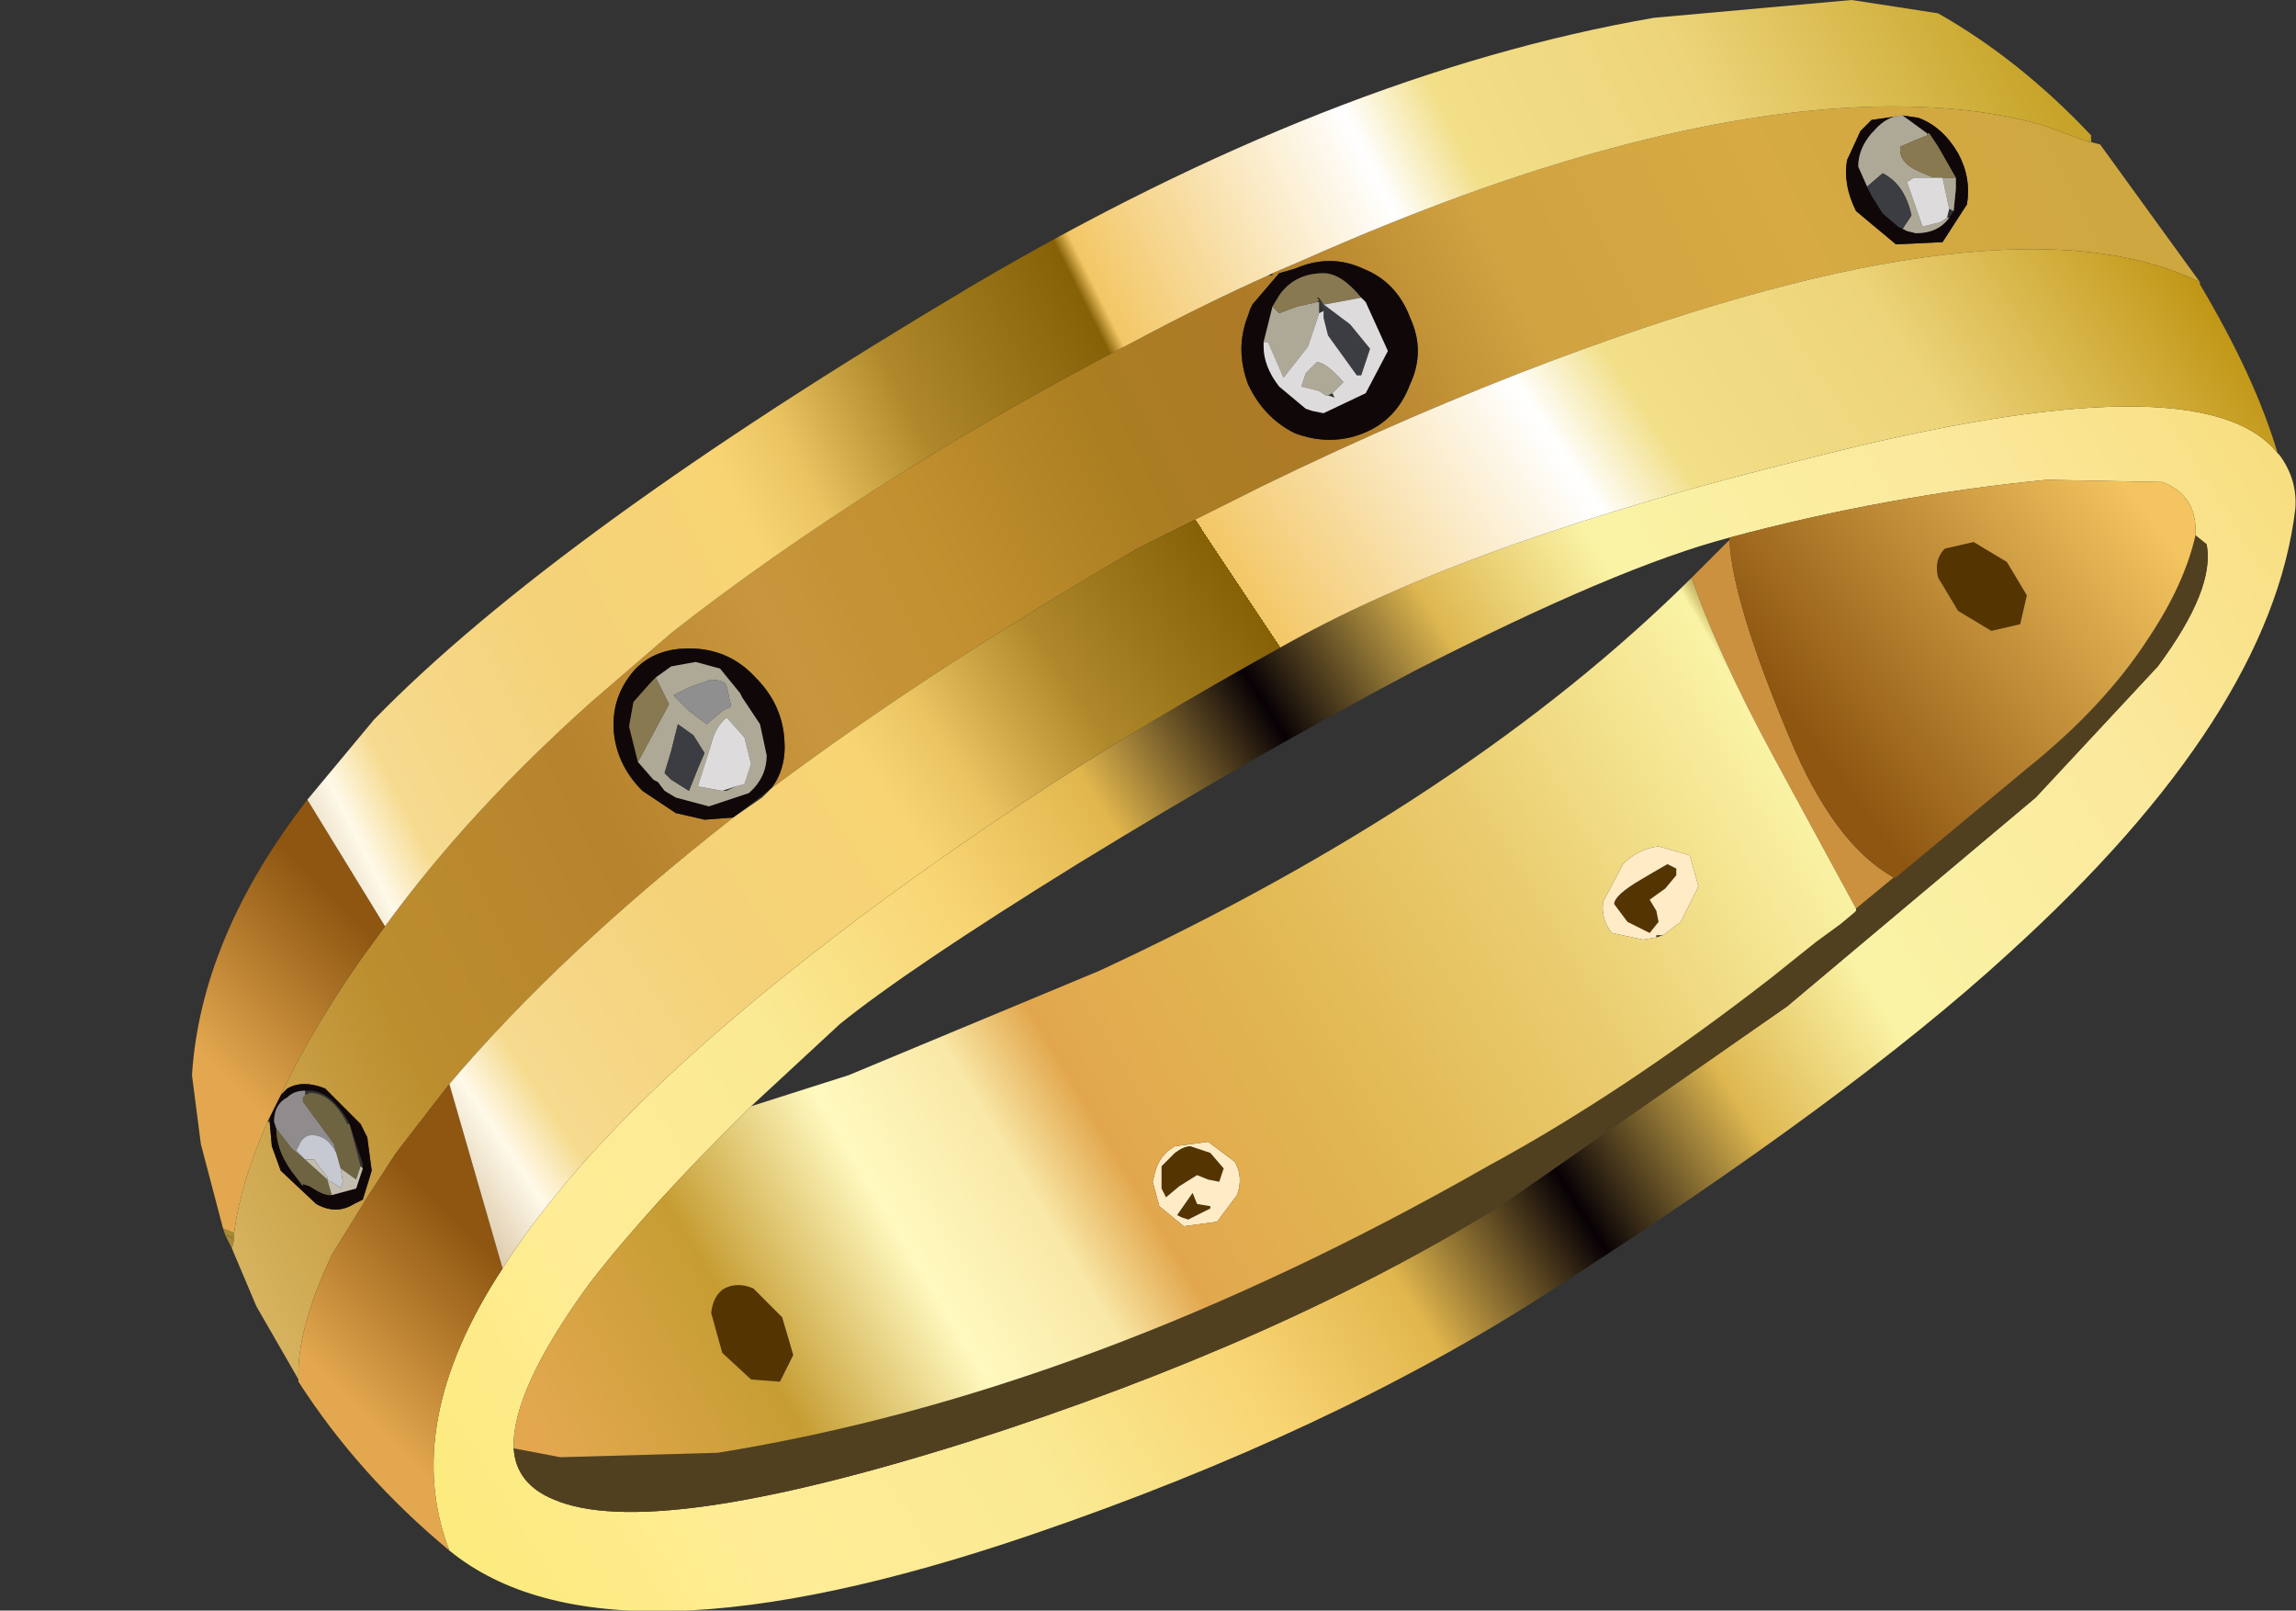 <?xml version="1.0" encoding="UTF-8" standalone="no"?>
<svg xmlns:xlink="http://www.w3.org/1999/xlink" height="32.3px" width="46.05px" xmlns="http://www.w3.org/2000/svg">
  <rect width="100%" height="100%" fill="#333333" stroke="none"/>
  <g transform="matrix(1.0, 0.0, 0.0, 1.0, 3.85, 0.0)">
    <use height="36.25" transform="matrix(0.89, 0.0, 0.0, 0.891, -3.871, 0.0)" width="51.75" xlink:href="#sprite0"/>
  </g>
  <defs>
    <g id="sprite0" transform="matrix(1.0, 0.0, 0.0, 1.0, 4.35, 0.0)">
      <use height="36.25" transform="matrix(1.0, 0.0, 0.0, 1.0, 0.0, 0.0)" width="47.4" xlink:href="#shape0"/>
      <use height="13.25" transform="matrix(1.06, 0.0, 0.0, 1.06, 19.122, 0.328)" width="13.15" xlink:href="#sprite1"/>
    </g>
    <g id="shape0" transform="matrix(1.0, 0.0, 0.0, 1.0, 0.0, 0.0)">
      <path d="M42.75 3.2 L42.8 3.05 42.8 3.2 42.75 3.2 M0.9 28.1 L0.75 27.8 0.95 27.9 0.9 28.1" fill="url(#gradient0)" fill-rule="evenodd" stroke="none"/>
      <path d="M24.35 6.15 L25.05 5.85 Q32.5 2.55 37.9 2.4 40.2 2.35 41.8 2.85 L42.75 3.2 42.8 3.2 43.0 3.25 45.25 6.35 Q40.95 4.25 30.7 8.1 27.5 9.3 24.1 10.95 L21.3 12.35 Q16.6 15.1 13.05 17.75 13.4 17.3 13.35 16.65 13.3 15.85 12.7 15.25 12.15 14.65 11.35 14.6 10.5 14.55 10.0 15.05 9.5 15.6 9.5 16.3 L9.5 16.4 Q9.55 17.2 10.15 17.8 L10.9 18.3 11.55 18.45 12.2 18.4 Q8.3 21.45 5.8 24.4 L4.6 25.95 3.95 26.95 3.15 28.25 Q2.35 29.95 2.4 31.05 L1.45 29.4 0.9 28.1 0.95 27.9 0.95 27.85 0.95 27.75 Q1.1 26.6 1.7 25.25 L1.75 25.25 1.8 25.8 2.0 26.35 2.8 27.1 Q3.25 27.35 3.65 27.1 L3.85 27.0 4.05 26.35 3.95 25.6 3.8 25.3 3.0 24.5 Q2.5 24.3 2.15 24.5 L2.0 24.65 Q2.65 23.25 3.8 21.6 L4.35 20.85 Q6.25 18.25 9.0 15.8 L10.8 14.25 Q15.2 10.8 21.3 7.65 22.8 6.85 24.25 6.2 L24.35 6.2 24.35 6.15 M38.9 2.65 L38.55 2.6 37.85 2.7 37.6 2.95 37.3 3.6 Q37.2 4.15 37.5 4.75 L38.4 5.5 39.45 5.45 40.0 4.6 Q40.1 4.0 39.8 3.45 39.45 2.85 38.9 2.65 M24.85 6.05 L24.5 6.15 23.9 6.85 23.85 6.95 23.8 7.1 Q23.5 7.85 23.8 8.65 24.15 9.4 24.85 9.75 25.65 10.05 26.4 9.75 27.15 9.45 27.45 8.65 27.8 7.9 27.45 7.15 27.15 6.35 26.4 6.05 25.65 5.7 24.85 6.05" fill="url(#gradient1)" fill-rule="evenodd" stroke="none"/>
      <path d="M47.0 10.2 L47.05 10.25 Q47.45 10.8 47.4 11.45 46.85 16.1 40.95 21.45 37.35 24.75 30.55 29.1 25.65 32.25 18.9 34.55 9.35 37.8 5.8 34.9 4.7 32.05 7.0 28.55 8.9 25.55 13.25 22.05 18.2 18.05 24.75 14.45 28.9 12.15 36.5 10.3 45.3 8.05 47.0 10.2 M45.15 12.05 Q45.2 11.15 44.4 10.85 L41.8 10.8 Q38.2 11.15 34.65 12.1 32.15 12.75 27.55 15.1 23.95 17.0 19.95 19.45 16.15 21.8 14.6 23.05 L12.6 24.9 12.5 25.0 Q10.3 27.15 8.95 28.9 7.2 31.3 7.25 32.6 7.3 33.4 8.15 33.75 10.35 34.7 17.5 32.45 24.55 30.2 29.55 27.1 L35.95 22.65 41.55 17.95 44.3 15.0 Q45.6 13.25 45.4 12.25 L45.15 12.05" fill="url(#gradient2)" fill-rule="evenodd" stroke="none"/>
      <path d="M38.35 19.75 L38.4 19.75 41.35 17.3 Q43.1 15.9 44.1 14.35 44.9 13.15 45.15 12.05 L45.4 12.25 Q45.6 13.25 44.3 15.0 L41.55 17.95 35.95 22.65 29.55 27.1 Q24.55 30.2 17.5 32.45 10.35 34.7 8.15 33.75 7.3 33.4 7.25 32.6 L8.3 32.8 11.85 32.7 Q20.25 31.35 29.2 26.25 32.25 24.6 35.6 22.0 L36.6 21.2 37.15 20.8 37.45 20.55 37.5 20.5 37.5 20.45 38.35 19.75" fill="#51401f" fill-rule="evenodd" stroke="none"/>
      <path d="M41.35 13.4 L41.2 14.05 40.55 14.2 39.8 13.75 39.35 13.0 Q39.25 12.6 39.5 12.35 L40.15 12.2 40.9 12.65 41.35 13.4 M33.45 19.7 L33.2 20.0 32.85 20.25 33.0 20.5 33.05 20.75 32.85 21.0 32.35 20.75 32.05 20.35 Q32.05 20.15 32.65 19.8 32.9 19.65 33.25 19.45 L33.45 19.55 33.45 19.7 M13.3 29.65 L13.55 30.5 13.25 31.1 12.6 31.05 11.95 30.45 11.7 29.55 Q11.75 29.15 12.0 29.0 12.3 28.85 12.65 29.0 L13.3 29.65 M22.95 27.2 L22.45 27.45 22.3 27.4 22.2 27.35 22.55 26.85 22.65 27.1 22.95 27.15 22.95 27.2 M22.95 25.95 L23.25 26.3 23.15 26.6 22.9 26.55 22.65 26.45 22.25 26.7 21.95 26.95 21.85 26.75 21.85 26.25 22.15 25.95 Q22.35 25.8 22.5 25.8 L22.95 25.95" fill="#543400" fill-rule="evenodd" stroke="none"/>
      <path d="M39.1 3.0 L38.55 2.6 Q38.2 2.6 37.9 2.95 L37.85 3.0 Q37.55 3.35 37.55 3.75 L37.75 4.2 37.85 4.4 38.1 4.8 38.45 5.1 38.55 5.15 38.65 5.2 38.85 5.25 Q39.35 5.25 39.6 4.9 L39.7 4.75 39.75 4.25 39.75 4.0 39.35 3.3 39.15 3.0 39.1 3.0 M38.9 2.65 Q39.45 2.85 39.8 3.45 40.1 4.0 40.0 4.6 L39.45 5.45 38.4 5.5 37.5 4.75 Q37.2 4.15 37.3 3.6 L37.6 2.95 37.85 2.7 38.55 2.6 38.9 2.65 M24.85 6.05 Q25.65 5.7 26.4 6.05 27.15 6.35 27.45 7.15 27.8 7.9 27.45 8.65 27.15 9.45 26.4 9.75 25.65 10.05 24.85 9.75 24.15 9.4 23.8 8.65 23.5 7.85 23.8 7.1 L23.85 6.95 23.9 6.85 24.5 6.15 24.85 6.05 M24.35 6.9 L24.15 7.7 24.15 7.8 Q24.15 8.25 24.5 8.7 L25.1 9.2 25.25 9.25 25.5 9.3 26.45 8.85 26.95 7.9 26.45 6.8 26.35 6.7 Q25.9 6.15 25.5 6.15 24.85 6.15 24.5 6.65 L24.35 6.9 M12.2 18.4 L11.55 18.45 10.9 18.3 10.15 17.8 Q9.55 17.2 9.5 16.4 L9.5 16.3 Q9.5 15.6 10.0 15.05 10.5 14.55 11.35 14.6 12.15 14.65 12.7 15.25 13.3 15.85 13.35 16.65 13.4 17.3 13.05 17.75 L12.2 18.4 M10.45 15.25 L10.35 15.35 9.95 15.8 9.85 16.35 10.05 17.15 10.4 17.55 10.5 17.6 10.65 17.8 10.9 17.95 11.65 18.15 12.55 17.85 Q12.95 17.5 12.95 17.0 L12.8 16.3 12.4 15.7 12.35 15.6 11.9 15.05 11.35 14.9 10.8 15.0 10.45 15.25 M2.0 24.65 L2.15 24.5 Q2.5 24.3 3.0 24.5 L3.8 25.3 3.95 25.6 4.05 26.35 3.85 27.0 3.65 27.1 Q3.25 27.35 2.8 27.1 L2.0 26.35 1.8 25.8 1.75 25.25 1.75 25.15 2.0 24.65 M3.85 26.3 L3.85 26.2 3.55 25.3 3.5 25.2 Q3.1 24.55 2.65 24.55 L2.55 24.55 Q2.3 24.55 2.15 24.7 1.85 24.85 1.85 25.25 L1.9 25.4 Q1.9 25.95 2.35 26.5 L2.5 26.7 2.5 26.65 2.65 26.7 Q2.95 26.9 3.1 26.9 L3.15 26.9 3.7 26.75 3.85 26.3" fill="#100808" fill-rule="evenodd" stroke="none"/>
      <path d="M39.1 3.0 L39.1 3.05 38.85 3.15 38.5 3.3 Q38.45 3.65 38.9 3.85 L39.25 4.0 38.8 4.0 38.65 4.1 39.0 5.1 39.4 5.0 39.55 4.9 39.6 4.9 Q39.35 5.25 38.85 5.25 L38.65 5.2 38.55 5.15 38.75 4.85 Q38.6 4.15 38.1 3.9 L37.75 4.2 37.55 3.75 Q37.55 3.35 37.85 3.0 L37.9 2.95 Q38.2 2.6 38.55 2.6 L39.1 3.0 M39.45 4.0 L39.75 4.0 39.75 4.25 39.7 4.75 39.6 4.7 39.45 4.0 M24.15 7.7 L24.35 6.9 24.5 7.05 24.9 6.9 25.35 6.8 25.4 6.8 25.4 7.05 25.15 7.8 24.6 8.5 24.25 7.7 24.15 7.7 M25.6 8.9 L25.55 8.9 25.4 8.8 25.0 8.7 25.1 8.4 25.35 8.15 Q25.55 8.15 25.95 8.6 L25.7 8.85 25.6 8.9 M10.45 15.25 L10.8 15.0 11.35 14.9 11.9 15.05 12.35 15.6 12.4 15.7 12.8 16.3 12.95 17.0 Q12.95 17.5 12.55 17.85 L11.65 18.15 10.9 17.95 10.65 17.8 10.5 17.6 10.4 17.55 10.05 17.15 10.75 15.85 10.6 15.55 10.45 15.25 M11.7 15.3 L11.25 15.45 10.85 15.65 11.2 16.0 11.6 16.3 11.95 16.0 12.15 15.9 12.05 15.45 Q12.0 15.3 11.7 15.3 M12.25 17.7 L12.45 17.65 12.6 17.2 12.45 16.6 12.05 16.15 Q11.8 16.35 11.7 16.75 L11.4 17.7 11.95 17.8 12.05 17.8 12.25 17.7 M11.3 16.55 L10.95 16.3 10.8 16.9 10.65 17.4 10.8 17.55 11.2 17.8 11.4 17.3 11.55 16.95 11.3 16.55" fill="#aea996" fill-rule="evenodd" stroke="none"/>
      <path d="M39.25 4.0 L38.9 3.85 Q38.45 3.65 38.5 3.3 L38.85 3.15 39.1 3.05 39.1 3.0 39.15 3.0 39.35 3.3 39.75 4.0 39.45 4.0 39.25 4.0 M24.35 6.9 L24.5 6.65 Q24.85 6.15 25.5 6.15 25.9 6.15 26.35 6.7 L25.55 6.85 25.5 6.85 25.4 6.7 25.35 6.7 25.4 6.75 25.35 6.8 24.9 6.9 24.5 7.05 24.35 6.9 M10.05 17.15 L9.85 16.35 9.95 15.8 10.35 15.35 10.45 15.25 10.6 15.55 10.75 15.85 10.05 17.15" fill="#887950" fill-rule="evenodd" stroke="none"/>
      <path d="M37.75 4.2 L38.1 3.9 Q38.6 4.15 38.75 4.85 L38.55 5.15 38.45 5.1 38.1 4.8 37.85 4.4 37.75 4.2 M25.5 7.0 L25.45 6.85 25.4 6.8 25.5 6.85 26.1 7.3 26.55 7.85 26.35 8.45 26.25 8.45 25.6 7.55 25.5 7.15 25.5 7.0 M11.3 16.55 L11.55 16.95 11.4 17.3 11.2 17.8 10.8 17.55 10.65 17.4 10.8 16.9 10.95 16.3 11.3 16.55" fill="#3c3d42" fill-rule="evenodd" stroke="none"/>
      <path d="M39.55 4.9 L39.4 5.0 39.0 5.1 38.65 4.1 38.8 4.0 39.25 4.0 39.45 4.0 39.6 4.7 39.55 4.9 M26.35 6.7 L26.45 6.8 26.95 7.9 26.45 8.85 25.5 9.3 25.25 9.25 25.1 9.2 24.5 8.7 Q24.15 8.25 24.15 7.8 L24.15 7.7 24.25 7.7 24.6 8.5 25.15 7.8 25.4 7.05 25.5 7.0 25.5 7.15 25.6 7.55 26.25 8.45 26.35 8.45 26.55 7.85 26.1 7.3 25.5 6.85 25.55 6.85 26.35 6.7 M25.7 8.85 L25.95 8.6 Q25.55 8.15 25.35 8.15 L25.1 8.4 25.0 8.7 25.4 8.8 25.55 8.9 25.6 8.9 25.75 8.95 25.7 8.85 M11.95 17.8 L11.4 17.7 11.7 16.75 Q11.8 16.35 12.05 16.15 L12.45 16.6 12.6 17.2 12.45 17.65 12.25 17.7 11.95 17.8" fill="#dddbdc" fill-rule="evenodd" stroke="none"/>
      <path d="M33.45 19.7 L33.45 19.55 33.25 19.45 Q32.9 19.65 32.65 19.8 32.05 20.15 32.05 20.35 L32.35 20.75 32.85 21.0 33.05 20.75 33.0 20.5 32.85 20.25 33.2 20.0 33.45 19.7 M33.0 21.1 L32.7 21.15 32.0 21.0 Q31.75 20.7 31.8 20.3 L32.25 19.45 Q32.6 19.1 33.05 19.05 L33.75 19.25 33.95 19.95 33.55 20.75 33.15 21.05 33.0 21.05 33.0 21.1 M22.95 27.2 L22.95 27.15 22.65 27.1 22.55 26.85 22.2 27.35 22.3 27.4 22.45 27.45 22.95 27.2 M23.55 26.9 L23.1 27.5 22.35 27.6 21.8 27.15 21.65 26.6 21.7 26.4 Q21.8 26.0 22.15 25.8 L22.9 25.7 23.5 26.15 Q23.7 26.5 23.55 26.9 M22.95 25.95 L22.5 25.8 Q22.35 25.8 22.15 25.95 L21.85 26.25 21.85 26.75 21.95 26.95 22.25 26.7 22.65 26.45 22.9 26.55 23.15 26.6 23.25 26.3 22.95 25.95" fill="#ffecc7" fill-rule="evenodd" stroke="none"/>
      <path d="M3.15 26.9 L3.1 26.9 Q2.95 26.9 2.65 26.7 L2.5 26.65 2.5 26.7 2.35 26.5 Q1.9 25.95 1.9 25.4 L2.25 25.85 2.55 26.1 3.05 26.55 3.15 26.9 M2.55 24.65 L2.65 24.6 Q3.15 24.6 3.5 25.3 L3.55 25.3 3.8 26.25 3.7 26.55 3.35 26.3 3.25 25.95 3.2 25.75 2.5 24.8 2.5 24.7 2.55 24.65" fill="#6e6441" fill-rule="evenodd" stroke="none"/>
      <path d="M1.9 25.4 L1.85 25.25 Q1.85 24.85 2.15 24.7 2.3 24.55 2.55 24.55 L2.55 24.65 2.5 24.7 2.5 24.8 3.2 25.75 3.25 25.95 Q3.05 25.55 2.7 25.55 2.55 25.55 2.45 25.7 L2.35 25.9 2.55 26.1 2.25 25.85 1.9 25.4" fill="#908c8d" fill-rule="evenodd" stroke="none"/>
      <path d="M11.7 15.3 Q12.0 15.3 12.05 15.45 L12.15 15.9 11.95 16.0 11.6 16.3 11.2 16.0 10.85 15.65 11.25 15.45 11.7 15.3" fill="#8f8f8f" fill-rule="evenodd" stroke="none"/>
      <path d="M3.25 25.95 L3.35 26.3 3.4 26.6 3.35 26.75 3.3 26.7 3.05 26.55 3.05 26.5 2.75 26.1 2.55 26.1 2.35 25.9 2.45 25.7 Q2.55 25.55 2.7 25.55 3.05 25.55 3.25 25.95" fill="#c6c9d2" fill-rule="evenodd" stroke="none"/>
      <path d="M3.85 26.3 L3.7 26.75 3.15 26.9 3.05 26.55 2.55 26.1 2.75 26.1 3.05 26.5 3.05 26.55 3.3 26.7 3.35 26.75 3.4 26.6 3.35 26.3 3.7 26.55 3.8 26.25 3.85 26.3" fill="#c3bdaf" fill-rule="evenodd" stroke="none"/>
      <path d="M0.95 27.85 L0.95 27.9 0.75 27.8 0.95 27.85" fill="url(#gradient3)" fill-rule="evenodd" stroke="none"/>
      <path d="M0.75 27.8 L0.7 27.65 0.95 27.75 0.95 27.85 0.75 27.8" fill="url(#gradient4)" fill-rule="evenodd" stroke="none"/>
      <path d="M2.6 18.0 L4.35 20.85 3.8 21.6 Q2.65 23.25 2.0 24.65 L1.75 25.15 1.7 25.25 Q1.1 26.6 0.95 27.75 L0.7 27.65 0.2 25.75 0.0 24.2 Q0.2 21.1 2.6 18.0" fill="url(#gradient5)" fill-rule="evenodd" stroke="none"/>
      <path d="M5.8 34.9 Q3.75 33.2 2.4 31.1 L2.4 31.05 Q2.35 29.95 3.15 28.25 L3.95 26.95 4.6 25.95 5.8 24.4 7.0 28.55 Q4.7 32.05 5.8 34.9" fill="url(#gradient6)" fill-rule="evenodd" stroke="none"/>
      <path d="M34.65 12.1 L34.65 12.15 34.65 12.1" fill="url(#gradient7)" fill-rule="evenodd" stroke="none"/>
      <path d="M34.65 12.15 Q34.7 13.5 36.0 16.6 37.0 19.0 38.35 19.75 L37.5 20.45 35.65 17.05 Q34.35 14.65 33.8 13.0 L34.65 12.15" fill="#cc913e" fill-rule="evenodd" stroke="none"/>
      <path d="M34.65 12.1 Q38.2 11.15 41.8 10.8 L44.4 10.85 Q45.2 11.15 45.15 12.05 44.9 13.15 44.1 14.35 43.1 15.9 41.35 17.3 L38.4 19.75 38.35 19.75 Q37.0 19.0 36.0 16.6 34.7 13.5 34.65 12.15 L34.65 12.1 M41.35 13.4 L40.9 12.65 40.15 12.2 39.5 12.35 Q39.25 12.6 39.35 13.0 L39.8 13.75 40.55 14.2 41.2 14.05 41.35 13.4" fill="url(#gradient8)" fill-rule="evenodd" stroke="none"/>
      <path d="M45.25 6.35 L45.25 6.4 Q46.5 8.5 47.0 10.2 45.3 8.05 36.5 10.3 28.9 12.15 24.75 14.45 18.2 18.05 13.25 22.05 8.9 25.55 7.0 28.55 L5.8 24.4 Q8.3 21.45 12.2 18.4 L12.85 17.95 13.05 17.75 Q16.6 15.1 21.3 12.35 L24.1 10.95 Q27.5 9.3 30.7 8.1 40.95 4.25 45.25 6.35" fill="url(#gradient9)" fill-rule="evenodd" stroke="none"/>
      <path d="M42.75 3.2 L41.8 2.85 Q40.2 2.35 37.9 2.4 32.5 2.55 25.05 5.85 L24.35 6.15 24.25 6.2 Q22.8 6.85 21.3 7.65 15.2 10.8 10.8 14.25 L9.0 15.8 Q6.25 18.25 4.35 20.85 L2.6 18.0 4.1 16.2 Q8.2 12.0 17.55 6.45 25.7 1.65 32.95 0.4 L37.4 0.0 39.35 0.3 Q41.2 1.35 42.8 3.05 L42.75 3.2" fill="url(#gradient10)" fill-rule="evenodd" stroke="none"/>
      <path d="M7.25 32.6 Q7.2 31.3 8.95 28.9 10.3 27.15 12.5 25.0 L12.6 24.9 14.8 24.2 20.45 21.85 Q28.75 18.0 33.8 13.0 34.35 14.65 35.65 17.05 L37.5 20.45 37.5 20.5 37.45 20.55 37.15 20.8 36.6 21.2 35.6 22.0 Q32.25 24.6 29.2 26.25 20.25 31.35 11.85 32.7 L8.3 32.8 7.25 32.6 M33.15 21.05 L33.55 20.75 33.95 19.95 33.75 19.25 33.05 19.05 Q32.6 19.1 32.25 19.45 L31.8 20.3 Q31.75 20.7 32.0 21.0 L32.7 21.15 33.0 21.1 33.15 21.05 M13.3 29.65 L12.65 29.0 Q12.3 28.85 12.0 29.0 11.75 29.15 11.7 29.55 L11.95 30.45 12.6 31.05 13.25 31.1 13.55 30.5 13.3 29.65 M23.55 26.9 Q23.7 26.5 23.5 26.15 L22.9 25.7 22.15 25.8 Q21.8 26.0 21.7 26.4 L21.65 26.6 21.8 27.15 22.35 27.6 23.1 27.5 23.55 26.9" fill="url(#gradient11)" fill-rule="evenodd" stroke="none"/>
    </g>
    <linearGradient gradientTransform="matrix(0.024, -0.015, 0.004, 0.006, 19.15, 12.0)" gradientUnits="userSpaceOnUse" id="gradient0" spreadMethod="pad" x1="-819.2" x2="819.2">
      <stop offset="0.0" stop-color="#a88a34"/>
      <stop offset="0.114" stop-color="#fbedc6"/>
      <stop offset="0.243" stop-color="#f4d279"/>
      <stop offset="0.349" stop-color="#f8d473"/>
      <stop offset="0.431" stop-color="#eac461"/>
      <stop offset="0.522" stop-color="#866106"/>
      <stop offset="0.612" stop-color="#f3c766"/>
      <stop offset="0.694" stop-color="#faf3a5"/>
      <stop offset="0.851" stop-color="#edd47a"/>
      <stop offset="1.0" stop-color="#c7a429"/>
    </linearGradient>
    <linearGradient gradientTransform="matrix(0.026, -0.015, 0.003, 0.006, 21.2, 13.95)" gradientUnits="userSpaceOnUse" id="gradient1" spreadMethod="pad" x1="-819.2" x2="819.2">
      <stop offset="0.0" stop-color="#d6b35f"/>
      <stop offset="0.114" stop-color="#bc8e2e"/>
      <stop offset="0.243" stop-color="#b7832d"/>
      <stop offset="0.349" stop-color="#c8963d"/>
      <stop offset="0.431" stop-color="#c2902f"/>
      <stop offset="0.525" stop-color="#ab7e21"/>
      <stop offset="0.612" stop-color="#ad7a27"/>
      <stop offset="0.725" stop-color="#d1a341"/>
      <stop offset="0.851" stop-color="#d7aa43"/>
      <stop offset="1.0" stop-color="#cea740"/>
    </linearGradient>
    <linearGradient gradientTransform="matrix(0.025, -0.015, 0.005, 0.008, 26.9, 22.2)" gradientUnits="userSpaceOnUse" id="gradient2" spreadMethod="pad" x1="-819.2" x2="819.2">
      <stop offset="0.0" stop-color="#fceb7f"/>
      <stop offset="0.114" stop-color="#ffec96"/>
      <stop offset="0.243" stop-color="#faea93"/>
      <stop offset="0.349" stop-color="#f8d473"/>
      <stop offset="0.431" stop-color="#e1b64d"/>
      <stop offset="0.522" stop-color="#070105"/>
      <stop offset="0.612" stop-color="#deb750"/>
      <stop offset="0.694" stop-color="#faf3a5"/>
      <stop offset="0.851" stop-color="#fbe99d"/>
      <stop offset="1.0" stop-color="#f7dd7e"/>
    </linearGradient>
    <linearGradient gradientTransform="matrix(0.024, -0.014, 0.003, 0.006, 20.35, 10.95)" gradientUnits="userSpaceOnUse" id="gradient3" spreadMethod="pad" x1="-819.2" x2="819.2">
      <stop offset="0.0" stop-color="#a88a34"/>
      <stop offset="0.114" stop-color="#fef9e9"/>
      <stop offset="0.141" stop-color="#f6da8e"/>
      <stop offset="0.243" stop-color="#f4d279"/>
      <stop offset="0.349" stop-color="#f8d473"/>
      <stop offset="0.431" stop-color="#eac461"/>
      <stop offset="0.463" stop-color="#ae882a"/>
      <stop offset="0.584" stop-color="#866106"/>
      <stop offset="0.612" stop-color="#f3c766"/>
      <stop offset="0.694" stop-color="#fcf9cd"/>
      <stop offset="0.737" stop-color="#f2df88"/>
      <stop offset="0.851" stop-color="#edd47a"/>
      <stop offset="1.0" stop-color="#c7a429"/>
    </linearGradient>
    <linearGradient gradientTransform="matrix(0.024, -0.014, 0.003, 0.006, 20.2, 11.0)" gradientUnits="userSpaceOnUse" id="gradient4" spreadMethod="pad" x1="-819.2" x2="819.2">
      <stop offset="0.0" stop-color="#a88a34"/>
      <stop offset="0.114" stop-color="#fef9e9"/>
      <stop offset="0.141" stop-color="#f6da8e"/>
      <stop offset="0.243" stop-color="#f4d279"/>
      <stop offset="0.349" stop-color="#f8d473"/>
      <stop offset="0.431" stop-color="#eac461"/>
      <stop offset="0.486" stop-color="#ae882a"/>
      <stop offset="0.537" stop-color="#866106"/>
      <stop offset="0.569" stop-color="#f3c766"/>
      <stop offset="0.694" stop-color="#fcf9cd"/>
      <stop offset="0.737" stop-color="#f2df88"/>
      <stop offset="0.851" stop-color="#edd47a"/>
      <stop offset="1.0" stop-color="#c7a429"/>
    </linearGradient>
    <linearGradient gradientTransform="matrix(0.002, -0.002, 0.002, 0.002, 2.15, 22.45)" gradientUnits="userSpaceOnUse" id="gradient5" spreadMethod="pad" x1="-819.2" x2="819.2">
      <stop offset="0.0" stop-color="#e3a84f"/>
      <stop offset="1.0" stop-color="#8e5611"/>
    </linearGradient>
    <linearGradient gradientTransform="matrix(0.002, -0.002, 0.003, 0.003, 5.4, 30.15)" gradientUnits="userSpaceOnUse" id="gradient6" spreadMethod="pad" x1="-819.2" x2="819.2">
      <stop offset="0.0" stop-color="#e3a84f"/>
      <stop offset="1.0" stop-color="#8e5611"/>
    </linearGradient>
    <linearGradient gradientTransform="matrix(-0.005, 0.003, -0.003, -0.004, 40.1, 13.65)" gradientUnits="userSpaceOnUse" id="gradient7" spreadMethod="pad" x1="-819.2" x2="819.2">
      <stop offset="0.0" stop-color="#e3a84f"/>
      <stop offset="1.0" stop-color="#8e5611"/>
    </linearGradient>
    <linearGradient gradientTransform="matrix(-0.004, 0.004, -0.003, -0.004, 39.75, 13.4)" gradientUnits="userSpaceOnUse" id="gradient8" spreadMethod="pad" x1="-819.2" x2="819.2">
      <stop offset="0.0" stop-color="#f3c45f"/>
      <stop offset="1.0" stop-color="#8e5611"/>
    </linearGradient>
    <linearGradient gradientTransform="matrix(0.026, -0.015, 0.004, 0.006, 24.2, 17.35)" gradientUnits="userSpaceOnUse" id="gradient9" spreadMethod="pad" x1="-819.2" x2="819.2">
      <stop offset="0.0" stop-color="#8e5611"/>
      <stop offset="0.114" stop-color="#fef9e9"/>
      <stop offset="0.141" stop-color="#f6da8e"/>
      <stop offset="0.243" stop-color="#f4d279"/>
      <stop offset="0.349" stop-color="#f8d473"/>
      <stop offset="0.384" stop-color="#eac461"/>
      <stop offset="0.447" stop-color="#ae882a"/>
      <stop offset="0.537" stop-color="#866106"/>
      <stop offset="0.537" stop-color="#f3c766"/>
      <stop offset="0.694" stop-color="#ffffff"/>
      <stop offset="0.737" stop-color="#f2df88"/>
      <stop offset="0.851" stop-color="#edd47a"/>
      <stop offset="1.0" stop-color="#ba8d07"/>
    </linearGradient>
    <linearGradient gradientTransform="matrix(0.025, -0.014, 0.003, 0.006, 20.1, 11.1)" gradientUnits="userSpaceOnUse" id="gradient10" spreadMethod="pad" x1="-819.2" x2="819.2">
      <stop offset="0.0" stop-color="#8e5611"/>
      <stop offset="0.114" stop-color="#fef9e9"/>
      <stop offset="0.141" stop-color="#f6da8e"/>
      <stop offset="0.243" stop-color="#f4d279"/>
      <stop offset="0.349" stop-color="#f8d473"/>
      <stop offset="0.384" stop-color="#eac461"/>
      <stop offset="0.443" stop-color="#ae882a"/>
      <stop offset="0.541" stop-color="#866106"/>
      <stop offset="0.549" stop-color="#f3c766"/>
      <stop offset="0.694" stop-color="#ffffff"/>
      <stop offset="0.737" stop-color="#f2df88"/>
      <stop offset="0.851" stop-color="#edd47a"/>
      <stop offset="1.0" stop-color="#c7a429"/>
    </linearGradient>
    <linearGradient gradientTransform="matrix(0.021, -0.013, 0.003, 0.005, 25.75, 22.65)" gradientUnits="userSpaceOnUse" id="gradient11" spreadMethod="pad" x1="-819.2" x2="819.2">
      <stop offset="0.0" stop-color="#e3a84f"/>
      <stop offset="0.125" stop-color="#c69d33"/>
      <stop offset="0.227" stop-color="#fff9bf"/>
      <stop offset="0.302" stop-color="#f9e8a7"/>
      <stop offset="0.353" stop-color="#e2a74e"/>
      <stop offset="0.478" stop-color="#e1b751"/>
      <stop offset="0.62" stop-color="#eacc6f"/>
      <stop offset="0.784" stop-color="#faf3a5"/>
      <stop offset="0.8" stop-color="#967623"/>
      <stop offset="1.0" stop-color="#c2790c"/>
    </linearGradient>
    <g id="sprite1" transform="matrix(1.0, 0.0, 0.0, 1.0, -3.7, -3.8)">
      <use height="21.15" transform="matrix(0.245, 0.0, 0.0, 0.245, 7.133, 7.965)" width="21.8" xlink:href="#shape1"/>
    </g>
    <g id="shape1" transform="matrix(1.0, 0.0, 0.0, 1.0, 11.5, 10.55)">
      <path d="M10.3 -1.15 L0.2 0.45 0.15 10.6 -1.8 -0.05 -11.5 -0.7 -1.4 -2.1 -0.65 -10.55 0.5 -1.55 10.3 -1.15" fill="#ffffff" fill-opacity="0.0" fill-rule="evenodd" stroke="none"/>
    </g>
  </defs>
</svg>
